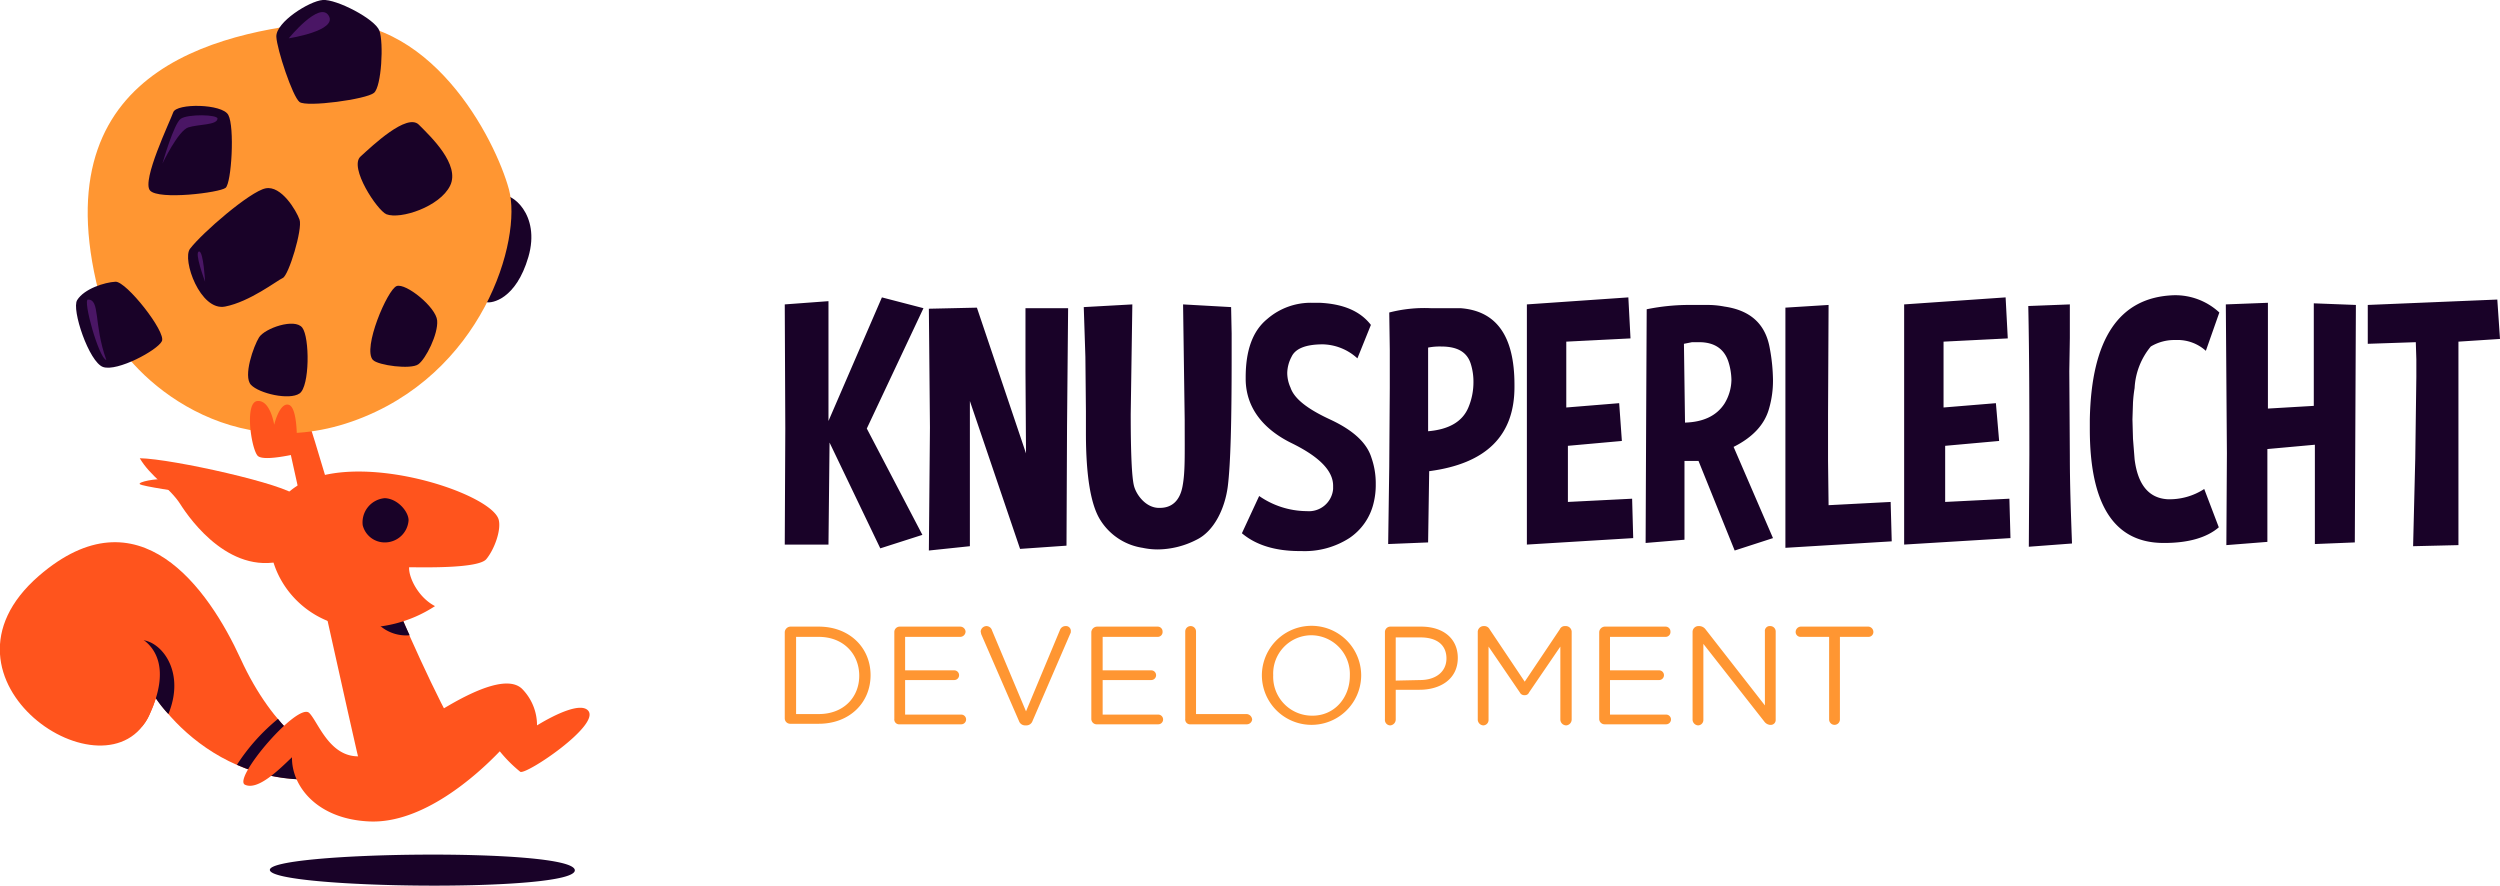 <svg xmlns="http://www.w3.org/2000/svg" viewBox="0 0 463.2 164.1">
  <defs/>
      <path d="M153.5 55.8V78l9.9-22.9 7.7 2-10.5 22.3 10.3 19.7-7.8 2.5-9.4-19.6-.2 18.9h-8.1l.1-21.5-.1-23zM172.1 102l.1-11.5.1-11.3-.1-11.1-.1-10.9 8.9-.2 9.1 27-.1-15.2V57.1h7.9l-.2 21.9-.1 22.1-8.6.6-9.3-27.4v26.9zM200.8 56.9l9-.5-.3 20.3c0 7.3.2 11.7.6 13.3s2.1 4 4.5 4.1h.3c2.2 0 3.7-1.3 4.2-4s.4-5.5.4-12.3l-.3-21.4 8.9.5.1 4.9v4.6c0 11.7-.2 19.5-.7 23.6s-2.5 8.4-5.8 10a16 16 0 01-7.2 1.8 13.3 13.3 0 01-2.8-.3 11.2 11.2 0 01-7.8-5.1q-2.7-4.2-2.7-16.2v-4l-.1-10.1-.3-9.2zM241.9 94.7h.2a4.5 4.5 0 004.9-4.1V90c0-2.8-2.6-5.4-7.7-7.9s-8.4-6.4-8.5-11.7v-.5c0-5 1.3-8.6 4-10.8a12.3 12.3 0 018.3-3h1.4c4.3.2 7.5 1.5 9.5 4.1l-2.5 6.2a9.8 9.8 0 00-6.4-2.6c-3.2 0-5.1.8-5.8 2.3a6.7 6.7 0 00-.8 3 6.6 6.6 0 00.6 2.7c.7 2.1 3.2 4 7.3 5.9s6.8 4.2 7.7 7.1a14.4 14.4 0 01.8 4.9 13.9 13.9 0 01-.4 3.5 10.8 10.8 0 01-4.5 6.5 15.3 15.3 0 01-8.9 2.4h-.3c-4.5 0-8.1-1.1-10.7-3.3l3.2-6.9a15.6 15.6 0 008.6 2.8zM280.6 71.3v.4c0 9-5.2 14.2-15.8 15.6l-.2 13.2-7.4.3.2-14.3.1-14.7v-6.9l-.1-7a26.1 26.1 0 017.7-.8h5.5c6.7.5 10 5.2 10 14.2zm-16-6.9v15.5q5.9-.5 7.5-4.5a12 12 0 00.9-4.5 11 11 0 00-.5-3.5c-.7-2.2-2.5-3.2-5.5-3.2a11.4 11.4 0 00-2.4.2zM301.7 55.1l.4 7.6-11.9.6v12.2l9.8-.8.5 7-10 .9V93l11.9-.6.2 7.3-19.7 1.2V56.4zM304.9 100.6l.1-23 .1-20.3a39.5 39.5 0 018.3-.8h3a16.3 16.3 0 013.1.3c4.8.7 7.6 3.2 8.4 7.7a33.8 33.8 0 01.6 6 18.5 18.5 0 01-.7 5.1q-1.2 4.5-6.6 7.2l7.3 16.9-7.1 2.3-6.7-16.6h-2.6V100zm7.1-36.9l.2 14.6c3.3-.1 5.8-1.2 7.3-3.5a8.7 8.7 0 001.3-4.4 11.7 11.7 0 00-.6-3.5c-.8-2.3-2.6-3.5-5.4-3.5h-1.3zM338.8 56.5l-.1 20.2v8.7l.1 8.2 11.5-.6.2 7.3-19.7 1.2V57zM371.6 55.1l.4 7.6-11.9.6v12.2l9.7-.8.6 7-10 .9V93l11.9-.6.2 7.3-19.7 1.2V56.4zM383.5 56.4v6.2l-.1 6.2.1 15.7c0 5.3.2 10.7.4 16.2l-8 .6.1-17c0-8.8 0-18-.2-27.6zM401 100.6h-.1c-9.2 0-13.7-7.1-13.7-21.1v-1.7q.4-22.6 15.6-23.1a12 12 0 018.4 3.2l-2.5 7.1a7.8 7.8 0 00-5.6-2 8.5 8.5 0 00-4.6 1.2 13.1 13.1 0 00-3 7.7 24.8 24.8 0 00-.3 2.7l-.1 3.1.1 3.6.3 3.8c.6 4.8 2.7 7.2 6.1 7.4a11.8 11.8 0 006.8-1.9l2.7 7.1c-2.2 1.9-5.6 2.9-10.1 2.9zM420.2 56.1v19.6l8.5-.5v-19l7.8.3-.2 44-7.4.3V82.4l-8.8.8v17.2l-7.6.6.1-17-.2-27.6zM462.7 55.5l.5 7.3-7.7.5V101l-8.4.2.4-16.3.2-15.1v-3.2l-.1-3.2-8.9.3v-7.2z" fill="#190228"/>
      <path d="M145.4 117.1a1.1 1.1 0 011-1h5.3c5.7 0 9.6 3.9 9.6 9s-3.9 9-9.6 9h-5.3a1 1 0 01-1-1zm6.3 15.2c4.6 0 7.5-3.1 7.5-7.1 0-4-2.9-7.2-7.5-7.2h-4.2v14.3zM165.7 133.2v-16.1a1 1 0 011-1h11.2a1 1 0 011 .9 1 1 0 01-1 1h-10.2v6.2h9.1a.9.9 0 010 1.8h-9.1v6.4h10.4a.9.9 0 110 1.8h-11.4a.9.9 0 01-1-1zM188.8 133.6l-7-16.1-.1-.5a1.1 1.1 0 011.1-1 1.1 1.1 0 011 .8l6.3 15 6.3-15.1a1.1 1.1 0 011-.7.9.9 0 011 1 .6.6 0 01-.1.4l-7 16.2a1.2 1.2 0 01-1.2.8h-.1a1.2 1.2 0 01-1.2-.8zM202.2 133.2v-16.1a1.1 1.1 0 011.1-1h11.2a.9.9 0 01.9.9.9.9 0 01-.9 1h-10.2v6.2h9a.9.9 0 110 1.8h-9v6.4h10.3a.9.9 0 110 1.8h-11.3a1 1 0 01-1.1-1zM219.6 117a1 1 0 012 0v15.3h9.4a1.1 1.1 0 011 1 1 1 0 01-1 .9h-10.4a.9.9 0 01-1-1zM233.8 125.2a9.2 9.2 0 1118.4-.1 9.2 9.2 0 11-18.4 0zm16.3 0a7.2 7.2 0 00-7.1-7.5 7.1 7.1 0 00-7.1 7.4 7.2 7.2 0 007.1 7.5c4.2.1 7.1-3.3 7.1-7.4zM256.6 117.1a1 1 0 011-1h5.7c4.1 0 6.8 2.2 6.8 5.8 0 3.9-3.2 5.9-7.1 5.9h-4.4v5.5a1.1 1.1 0 01-1 1.1 1 1 0 01-1-1.1zm6.5 8.9c3 0 4.9-1.6 4.9-4 0-2.6-1.9-3.9-4.8-3.9h-4.6v8zM273.8 117a1.1 1.1 0 011.1-1h.2a1.1 1.1 0 01.9.6l6.5 9.7 6.5-9.7a1 1 0 01.9-.6h.3a1.1 1.1 0 011 1v16.3a1.1 1.1 0 01-1 1.1 1.1 1.1 0 01-1.1-1.1v-13.5l-5.8 8.5a.8.8 0 01-.8.5.9.9 0 01-.9-.5l-5.8-8.5v13.6a1 1 0 01-1 1 1.1 1.1 0 01-1-1zM296.3 133.2v-16.1a1.1 1.1 0 011-1h11.3a.9.9 0 01.9.9.9.9 0 01-.9 1h-10.3v6.2h9.1a.9.9 0 010 1.8h-9.1v6.4h10.4a.9.9 0 010 1.8h-11.4a1 1 0 01-1-1zM313.6 117a1.1 1.1 0 011-1h.3a1.5 1.5 0 011.1.6l11 14.1V117a.9.9 0 011-1 1 1 0 011 1v16.4a.9.9 0 01-1 .9h-.1a1.5 1.5 0 01-1-.6l-11.3-14.4v14.1a1 1 0 01-1 1 1.1 1.1 0 01-1-1zM338.9 118h-5.3a.9.9 0 01-.9-.9 1 1 0 01.9-1h12.6a1 1 0 01.9 1 .9.9 0 01-.9.9h-5.3v15.3a1 1 0 11-2 0z" fill="#ff9632"/>
      <path d="M53.4 82.1s12.8 58 13.4 60 7.4.3 8-1.3-16.9-61.1-17.3-61.6-4.1.4-4.1.4z" fill="#ff541d"/>
      <path d="M92.7 36.2c2-.7 7.5 3.5 5.2 11.4s-6.8 8.6-7.7 8.4" fill="#190228"/>
      <path d="M20.1 60.3c2.5 7.6 20.8 26.3 45.1 17.8s31.6-33.8 29.1-43S79.7 1.9 58.5 4.2 5.1 15 20.1 60.3z" fill="#ff9632"/>
      <path d="M14.3 55.6c-1.1 1.7 2.2 11.5 4.8 12.4s10.1-3.1 10.9-4.8-6.6-11.1-8.6-11-5.8 1.3-7.1 3.4zM35.2 46.1c-1.5 2 1.9 11.6 6.5 10.7s9.6-4.8 10.7-5.3 3.7-9.1 3.1-10.8-3.4-6.4-6.3-5.8-11.7 8.2-14 11.2zM48 62.5c1.1-1.7 6.6-3.6 8-1.8s1.4 10.9-.5 12.2-7.5 0-9-1.6.5-7.2 1.5-8.8zM69.1 66.7c-2-2.1 2.7-13.1 4.4-13.7s7.3 3.9 7.5 6.4-2.1 7.1-3.5 8.1-7.4.2-8.4-.8zM71.6 39.7c-1.7-.7-7-8.7-4.8-10.7s8.6-8.1 10.8-5.9 7.7 7.4 5.8 11.3-9.2 6.3-11.8 5.3zM42.3 21.3c-1.1-2.1-9.6-2.2-10.2-.5s-5.9 12.7-4.3 14.5 12.9.4 14-.5 1.7-11.3.5-13.5zM51.2 6.8C51.1 4.1 57.3.2 59.8 0s9.7 3.5 10.5 5.7.4 10.3-1 11.5-12.5 2.7-13.8 1.7-4.2-9.8-4.3-12.1z" fill="#190228"/>
      <path d="M60.9 2.9c-1.7-2.8-7.4 4.2-7.4 4.2s9.1-1.4 7.4-4.2zM40.3 22c.1-.8-5.5-.9-6.8 0s-3.4 8.3-3.4 8.3 2.9-6.1 4.8-6.7 5.3-.4 5.4-1.6zM16.3 55.5c-1 0 2 10.9 3.4 11.2-2.4-6.7-1.1-11.2-3.4-11.2zM36.9 46.6c-1 0 1.1 5.6 1.1 5.6s-.3-5.6-1.1-5.6z" fill="#4a1665"/>
      <path d="M64.1 141.2c-4.9.2-13.5-6-19.5-19.1S25.7 90.7 7.2 106.7c-22.1 19.2 12.8 42.4 20.5 25.7s-9.9-18.4-15.2-12.9 12.8-2.8 13.3 3 13.9 25 36.5 21.5 1.8-2.8 1.8-2.8z" fill="#ff541d"/>
      <path d="M60.4 144.2l-.5-4a28 28 0 01-8.4-7 36.7 36.7 0 00-7.6 8.5 31.3 31.3 0 0016.5 2.5z" fill="#190228"/>
      <path d="M62.3 111l.2.5c1.2 4.4 11.3 31.5 11.3 31.5s12.5-5.7 10.5-8.2-11.4-23.1-11.4-24.5z" fill="#ff541d"/>
      <path d="M75.9 117.7a81.1 81.1 0 01-2.6-6.2l-4.6 2.3a7.4 7.4 0 007.2 3.9z" fill="#190228"/>
      <path d="M75.8 105.1c2.2 0 12.8.3 14.3-1.5s2.8-5.4 2.3-7.3c-1.6-6.1-39-17.1-42.2 1-1.5 8.4 5 17.7 15 18.9a24.4 24.4 0 0015.4-3.9c-3.1-1.6-4.9-5.3-4.8-7.2z" fill="#ff541d"/>
      <path d="M54.9 91.9c-1.6-2.1-23-6.9-29-7 1.9 3.3 5.6 5.5 7.5 8.5s9.6 13.8 20 10.2 1.5-11.7 1.5-11.7z" fill="#ff541d"/>
      <path d="M30.8 88.8c-1.9-.2-5.3.5-4.9.9s8.1 1.5 8.1 1.5z" fill="#ff541d"/>
      <path d="M67.2 97.3a4.5 4.5 0 014.1-5c2.4.1 4.4 2.5 4.4 4.1a4.4 4.4 0 01-4.3 4.1 4.2 4.2 0 01-4.2-3.2z" fill="#190228"/>
      <path d="M109 131.7c-1.3-1.6-5.9.5-9.5 2.7a9.6 9.6 0 00-2.8-6.8c-5-4.7-22.8 9.4-24.7 10.6-9.8 6.1-12.6-4-14.7-6.1S43 144.3 45.4 145.4s6.3-2.8 8.7-5.1c-.1 5.3 4.6 11.5 14.4 11.9s19.7-8.4 24.1-13a25.4 25.4 0 003.8 3.8c1.1.6 14.8-8.6 12.6-11.3z" fill="#ff541d"/>
      <path d="M50 161.2c-.3-3.4 56-4.2 56.5 0s-56.2 3.5-56.5 0zM24.5 119v1.7a1.9 1.9 0 011.3 1.8 22 22 0 005.4 9.8C35 123 28 116.9 24.5 119z" fill="#190228"/>
      <path d="M12.5 119.5c-2.6 2.7 3.8 9.5 13.7 15.2a7.6 7.6 0 001.5-2.3c7.7-16.7-9.9-18.4-15.2-12.9zM58.1 83.3s-9.2 2.6-10.4 1.1-2.4-9.9 0-10.1 3.1 4.4 3.1 4.4 1-4.2 2.7-3.7 1.5 7 1.5 7l3.1.5z" fill="#ff541d"/>
</svg>
